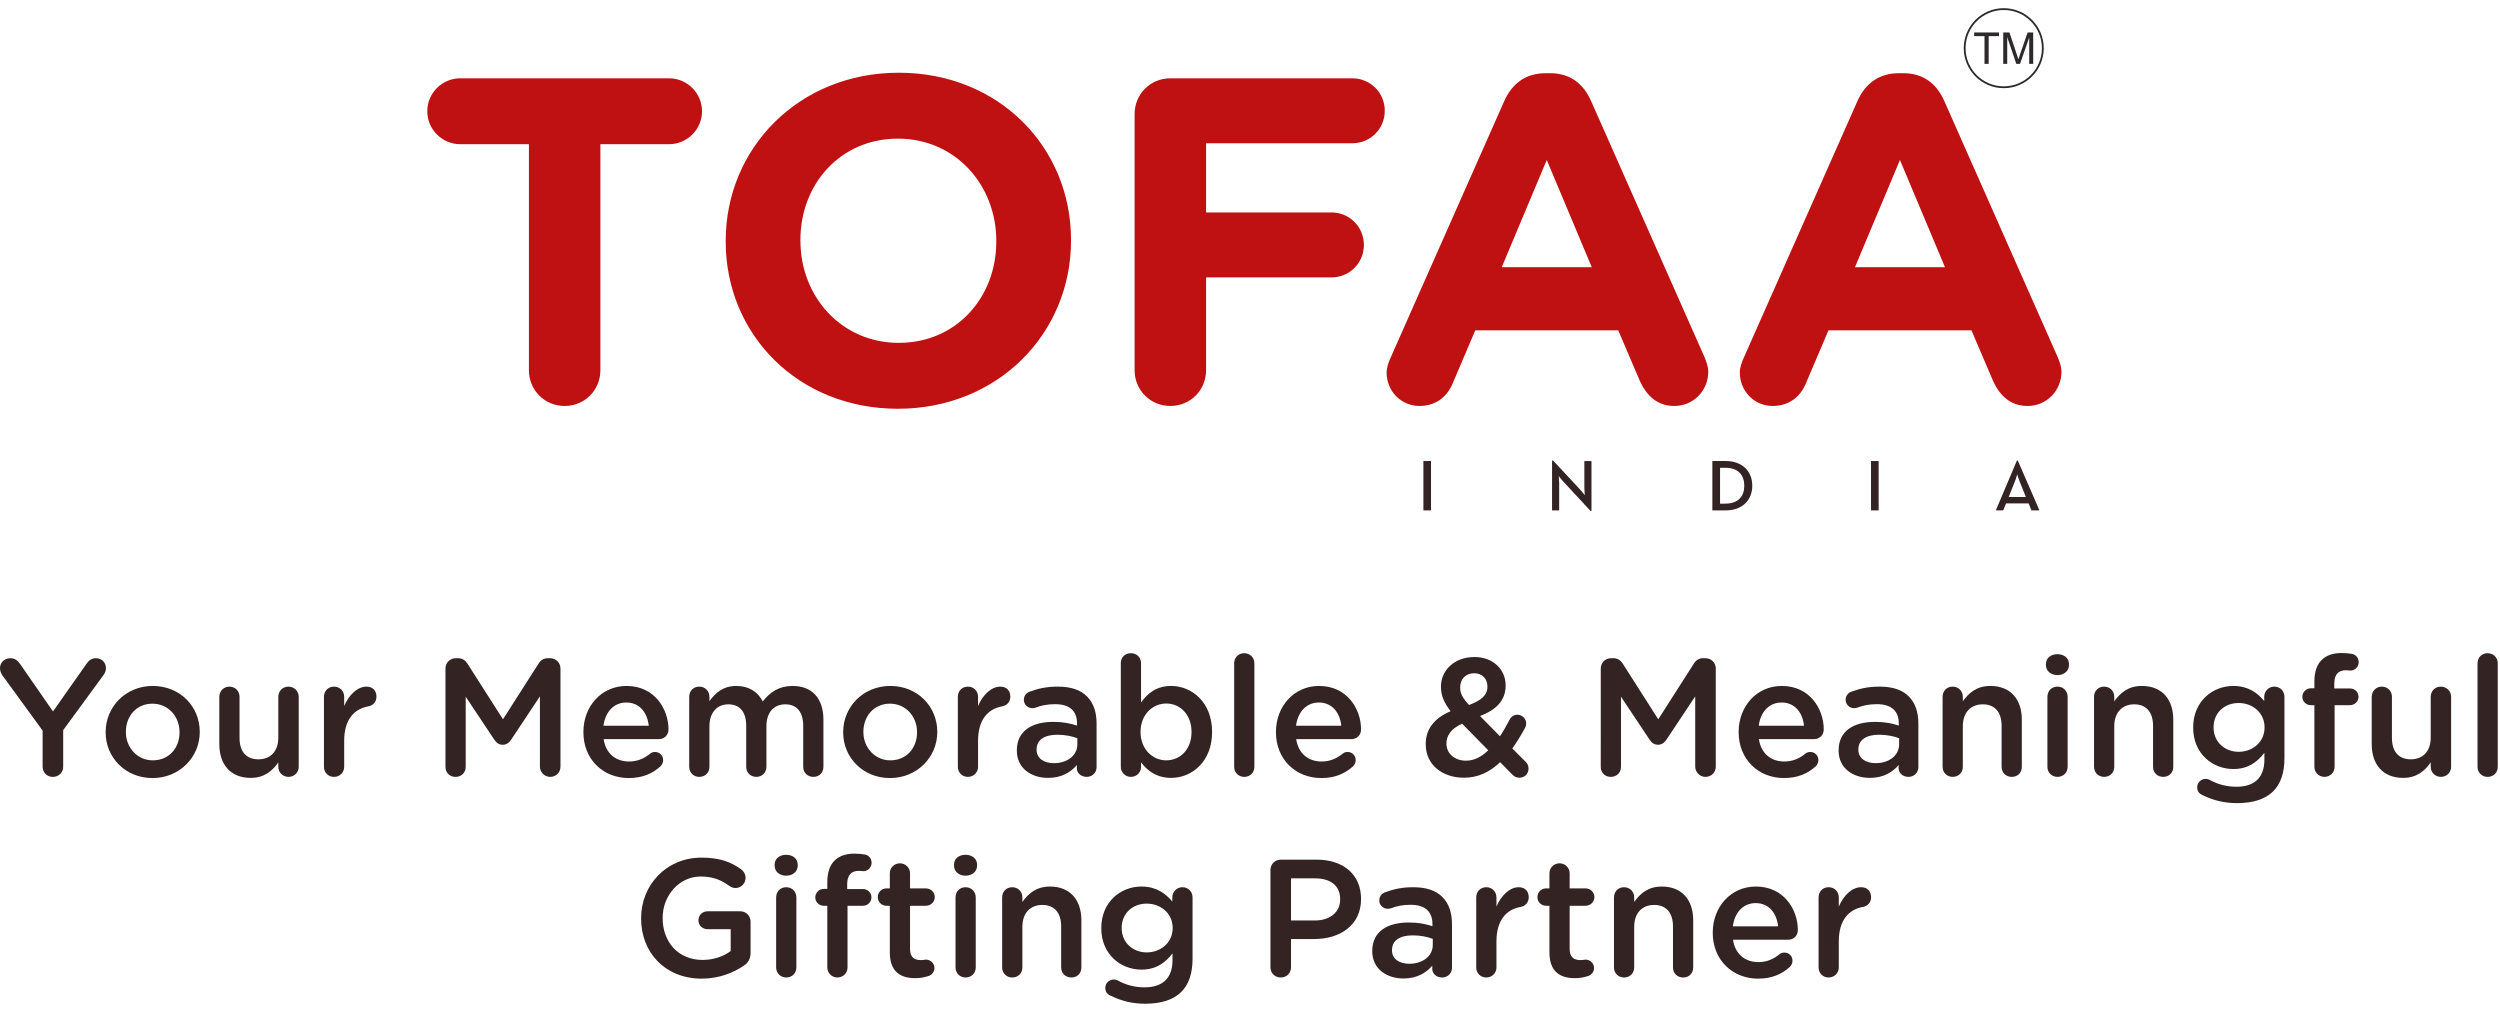 <svg width="275" height="111" viewBox="0 0 275 111" fill="none" xmlns="http://www.w3.org/2000/svg">
<path d="M156.574 50.713H157.412V56.143H156.574V50.713Z" fill="#332323"/>
<path d="M171.964 52.974C171.749 52.742 171.453 52.367 171.453 52.367C171.453 52.367 171.509 52.814 171.509 53.149V56.144H170.727V50.658H170.838L173.833 53.877C174.04 54.1 174.336 54.483 174.336 54.483C174.336 54.483 174.28 54.004 174.28 53.701V50.715H175.063V56.2H174.959L171.965 52.974H171.964Z" fill="#332323"/>
<path d="M189.797 55.4C191.21 55.4 191.873 54.586 191.873 53.428C191.873 52.27 191.21 51.456 189.797 51.456H189.206V55.4H189.797ZM188.359 50.713H189.853C191.593 50.713 192.751 51.799 192.751 53.428C192.751 55.056 191.601 56.143 189.853 56.143H188.359V50.713Z" fill="#332323"/>
<path d="M205.812 50.713H206.651V56.143H205.812V50.713Z" fill="#332323"/>
<path d="M222.845 54.667L222.166 52.974C222.03 52.654 221.895 52.167 221.895 52.167C221.895 52.167 221.767 52.654 221.631 52.974L220.953 54.667H222.845ZM221.863 50.658H221.958L224.338 56.144H223.46L223.148 55.377H220.665L220.354 56.144H219.539L221.863 50.658Z" fill="#332323"/>
<path d="M58.18 40.726C58.18 42.921 59.916 44.657 62.112 44.657C64.307 44.657 66.043 42.921 66.043 40.726V15.862H73.599C75.59 15.862 77.224 14.228 77.224 12.238C77.224 10.246 75.59 8.613 73.599 8.613H50.625C48.633 8.613 47 10.246 47 12.238C47 14.229 48.633 15.862 50.625 15.862H58.181V40.726H58.18ZM98.769 44.963C109.797 44.963 117.812 36.642 117.812 26.482V26.379C117.812 16.219 109.898 8 98.871 8C87.843 8 79.827 16.322 79.827 26.482V26.584C79.827 36.744 87.741 44.963 98.769 44.963ZM98.871 37.714C92.54 37.714 88.047 32.609 88.047 26.482V26.379C88.047 20.253 92.438 15.25 98.769 15.25C105.1 15.25 109.592 20.355 109.592 26.482V26.583C109.592 32.71 105.202 37.713 98.871 37.713V37.714ZM124.806 40.726C124.806 42.921 126.542 44.657 128.738 44.657C130.933 44.657 132.669 42.921 132.669 40.726V30.515H146.454C148.445 30.515 150.028 28.932 150.028 26.941C150.028 24.95 148.445 23.368 146.454 23.368H132.669V15.76H148.751C150.742 15.76 152.325 14.178 152.325 12.187C152.325 10.195 150.742 8.613 148.751 8.613H128.738C126.543 8.613 124.806 10.349 124.806 12.544V40.727V40.726ZM152.529 40.981C152.529 43.023 154.112 44.657 156.154 44.657C157.788 44.657 159.115 43.789 159.779 42.207L162.28 36.336H178.005L180.405 41.952C181.17 43.585 182.345 44.657 184.183 44.657C186.276 44.657 187.91 42.973 187.91 40.879C187.91 40.42 187.757 39.909 187.502 39.296L175.044 11.166C174.176 9.174 172.695 8.051 170.5 8.051H170.04C167.845 8.051 166.313 9.175 165.445 11.166L152.988 39.296C152.733 39.858 152.528 40.42 152.528 40.981H152.529ZM165.191 29.392L170.143 17.599L175.095 29.392H165.191ZM191.381 40.981C191.381 43.023 192.964 44.657 195.007 44.657C196.64 44.657 197.967 43.789 198.632 42.207L201.133 36.336H216.858L219.257 41.952C220.023 43.585 221.197 44.657 223.035 44.657C225.129 44.657 226.762 42.973 226.762 40.879C226.762 40.42 226.609 39.909 226.354 39.296L213.897 11.166C213.029 9.174 211.548 8.051 209.352 8.051H208.893C206.697 8.051 205.166 9.175 204.297 11.166L191.84 39.296C191.585 39.858 191.38 40.42 191.38 40.981H191.381ZM204.043 29.392L208.995 17.599L213.947 29.392H204.043H204.043Z" fill="#BF1112"/>
<path d="M4.688 84.337C4.688 84.98 5.167 85.459 5.81 85.459C6.454 85.459 6.95 84.98 6.95 84.337V80.317L11.345 74.313C11.51 74.096 11.657 73.82 11.657 73.507C11.657 72.899 11.216 72.404 10.554 72.404C10.058 72.404 9.745 72.661 9.469 73.084L5.829 78.26L2.244 73.084C1.967 72.662 1.636 72.404 1.14 72.404C0.497 72.404 0 72.882 0 73.489C0 73.801 0.111 74.058 0.257 74.279L4.688 80.365V84.337ZM16.77 85.587C19.767 85.587 21.973 83.27 21.973 80.53V80.493C21.973 77.717 19.804 75.454 16.806 75.454C13.827 75.454 11.621 77.753 11.621 80.53V80.567C11.621 83.326 13.809 85.587 16.77 85.587ZM16.806 83.638C15.096 83.638 13.846 82.222 13.846 80.53V80.493C13.846 78.801 14.986 77.404 16.77 77.404C18.516 77.404 19.749 78.82 19.749 80.53V80.567C19.749 82.24 18.627 83.638 16.806 83.638ZM32.859 76.654C32.859 76.01 32.344 75.53 31.737 75.53C31.093 75.53 30.615 76.01 30.615 76.654V81.134C30.615 82.663 29.733 83.527 28.427 83.527C27.103 83.527 26.349 82.7 26.349 81.17V76.653C26.349 76.009 25.87 75.529 25.227 75.529C24.62 75.529 24.124 76.009 24.124 76.653V81.832C24.124 84.115 25.374 85.568 27.581 85.568C29.071 85.568 29.971 84.795 30.615 83.858V84.351C30.615 84.995 31.13 85.457 31.737 85.457C32.38 85.457 32.859 84.957 32.859 84.351V76.654ZM35.635 84.355C35.635 84.998 36.133 85.458 36.739 85.458C37.382 85.458 37.86 84.962 37.86 84.355V81.486C37.86 79.188 38.927 77.974 40.527 77.698C41.023 77.606 41.409 77.22 41.409 76.632C41.409 75.988 41.023 75.529 40.307 75.529C39.332 75.529 38.376 76.43 37.86 77.662V76.654C37.86 76.01 37.382 75.53 36.739 75.53C36.096 75.53 35.635 76.01 35.635 76.654V84.355ZM49.003 84.352C49.003 84.995 49.463 85.458 50.106 85.458C50.75 85.458 51.228 84.995 51.228 84.352V76.638L54.354 81.333C54.593 81.701 54.868 81.922 55.291 81.922C55.714 81.922 56.008 81.701 56.247 81.333L59.391 76.601V84.333C59.391 84.941 59.906 85.458 60.513 85.458C61.157 85.458 61.653 84.977 61.653 84.333V73.545C61.653 72.903 61.157 72.403 60.513 72.403H60.274C59.833 72.403 59.483 72.606 59.244 72.994L55.327 79.123L51.428 73.013C51.208 72.66 50.876 72.403 50.38 72.403H50.141C49.497 72.403 49.001 72.903 49.001 73.545V84.352H49.003ZM66.38 79.831C66.583 78.305 67.52 77.276 68.899 77.276C70.37 77.276 71.216 78.416 71.363 79.831H66.38ZM72.65 84.3C72.816 84.134 72.945 83.894 72.945 83.619C72.945 83.105 72.559 82.718 72.062 82.718C71.787 82.718 71.657 82.791 71.492 82.92C70.849 83.435 70.132 83.766 69.194 83.766C67.741 83.766 66.638 82.901 66.399 81.302H72.485C73.056 81.302 73.533 80.879 73.533 80.236C73.533 77.992 72.006 75.454 68.917 75.454C66.141 75.454 64.174 77.716 64.174 80.511V80.547C64.174 83.545 66.361 85.586 69.157 85.586C70.683 85.586 71.768 85.09 72.65 84.3ZM75.813 84.355C75.813 84.997 76.31 85.457 76.916 85.457C77.559 85.457 78.038 84.997 78.038 84.355V79.886C78.038 78.396 78.865 77.477 80.116 77.477C81.366 77.477 82.083 78.304 82.083 79.83V84.354C82.083 84.996 82.561 85.456 83.205 85.456C83.812 85.456 84.307 84.996 84.307 84.354V79.885C84.307 78.322 85.153 77.476 86.385 77.476C87.636 77.476 88.353 78.303 88.353 79.848V84.354C88.353 84.996 88.832 85.456 89.474 85.456C90.118 85.456 90.577 84.996 90.577 84.354V79.168C90.577 76.796 89.309 75.454 87.176 75.454C85.705 75.454 84.693 76.134 83.903 77.164C83.388 76.134 82.395 75.454 80.997 75.454C79.508 75.454 78.662 76.263 78.037 77.127V76.652C78.037 76.008 77.558 75.528 76.916 75.528C76.271 75.528 75.812 76.008 75.812 76.652V84.354L75.813 84.355ZM97.897 85.586C100.894 85.586 103.1 83.269 103.1 80.529V80.492C103.1 77.716 100.931 75.454 97.933 75.454C94.954 75.454 92.748 77.752 92.748 80.529V80.567C92.748 83.325 94.937 85.586 97.897 85.586ZM97.933 83.638C96.224 83.638 94.973 82.222 94.973 80.529V80.492C94.973 78.8 96.113 77.403 97.897 77.403C99.643 77.403 100.876 78.819 100.876 80.529V80.567C100.876 82.239 99.753 83.638 97.933 83.638ZM105.362 84.355C105.362 84.997 105.859 85.457 106.465 85.457C107.109 85.457 107.587 84.961 107.587 84.355V81.485C107.587 79.187 108.653 77.973 110.253 77.697C110.75 77.605 111.136 77.219 111.136 76.631C111.136 75.987 110.75 75.528 110.033 75.528C109.058 75.528 108.102 76.429 107.587 77.661V76.653C107.587 76.009 107.109 75.529 106.465 75.529C105.822 75.529 105.362 76.009 105.362 76.653V84.355ZM115.291 85.568C116.781 85.568 117.792 84.942 118.454 84.152V84.519C118.454 85.016 118.896 85.457 119.539 85.457C120.146 85.457 120.624 84.997 120.624 84.391V79.61C120.624 78.341 120.293 77.33 119.575 76.613C118.877 75.895 117.81 75.528 116.357 75.528C115.089 75.528 114.17 75.748 113.232 76.098C112.882 76.227 112.624 76.558 112.624 76.98C112.624 77.495 113.047 77.9 113.563 77.9C113.655 77.9 113.783 77.881 113.911 77.845C114.518 77.606 115.199 77.459 116.063 77.459C117.627 77.459 118.472 78.176 118.472 79.573V79.812C117.719 79.573 116.965 79.407 115.861 79.407C113.489 79.407 111.853 80.419 111.853 82.533V82.57C111.853 84.538 113.47 85.568 115.291 85.568ZM115.917 83.949C114.832 83.949 114.023 83.415 114.023 82.477V82.441C114.023 81.411 114.85 80.822 116.303 80.822C117.185 80.822 117.939 80.988 118.509 81.208V81.87C118.509 83.121 117.388 83.949 115.917 83.949ZM123.29 84.355C123.29 84.962 123.787 85.457 124.394 85.457C125.036 85.457 125.515 84.961 125.515 84.355V83.858C126.196 84.759 127.207 85.568 128.824 85.568C131.123 85.568 133.329 83.766 133.329 80.529V80.492C133.329 77.256 131.105 75.454 128.824 75.454C127.225 75.454 126.232 76.263 125.515 77.275V72.953C125.515 72.31 125.036 71.851 124.394 71.851C123.749 71.851 123.29 72.31 123.29 72.953V84.355ZM128.292 83.638C126.766 83.638 125.46 82.387 125.46 80.529V80.492C125.46 78.635 126.766 77.385 128.292 77.385C129.818 77.385 131.068 78.617 131.068 80.492V80.529C131.068 82.442 129.817 83.638 128.292 83.638ZM135.758 84.355C135.758 84.997 136.254 85.457 136.86 85.457C137.505 85.457 137.982 84.997 137.982 84.355V72.953C137.982 72.346 137.504 71.851 136.86 71.851C136.217 71.851 135.758 72.347 135.758 72.953V84.355ZM142.561 79.831C142.764 78.305 143.701 77.276 145.08 77.276C146.551 77.276 147.397 78.416 147.544 79.831H142.561ZM148.831 84.3C148.997 84.134 149.126 83.894 149.126 83.619C149.126 83.105 148.74 82.718 148.243 82.718C147.968 82.718 147.838 82.791 147.674 82.92C147.029 83.435 146.313 83.766 145.375 83.766C143.923 83.766 142.82 82.901 142.58 81.302H148.667C149.238 81.302 149.715 80.879 149.715 80.236C149.715 77.992 148.189 75.454 145.099 75.454C142.323 75.454 140.355 77.716 140.355 80.511V80.547C140.355 83.545 142.544 85.586 145.339 85.586C146.865 85.586 147.95 85.089 148.832 84.299L148.831 84.3ZM167.146 85.549C167.716 85.549 168.139 85.109 168.139 84.539C168.139 84.19 168.01 83.987 167.79 83.766L166.356 82.332C166.853 81.615 167.331 80.861 167.754 80.071C167.846 79.905 167.882 79.739 167.882 79.573C167.882 79.059 167.441 78.618 166.908 78.618C166.447 78.618 166.153 78.949 166.061 79.15C165.713 79.812 165.381 80.419 164.995 80.989L162.806 78.765C164.498 78.12 165.62 77.109 165.62 75.418V75.381C165.62 73.653 164.241 72.273 162.2 72.273C159.92 72.273 158.504 73.799 158.504 75.509V75.546C158.504 76.485 158.835 77.294 159.57 78.232C157.805 78.986 156.83 80.162 156.83 81.837V81.873C156.83 84.098 158.632 85.55 161.041 85.55C162.641 85.55 163.91 84.888 165.013 83.84L166.355 85.201C166.594 85.439 166.797 85.549 167.146 85.549ZM161.593 77.551C160.876 76.76 160.618 76.283 160.618 75.639V75.601C160.618 74.7 161.226 74.057 162.163 74.057C163.027 74.057 163.616 74.646 163.616 75.509V75.546C163.616 76.485 162.917 77.055 161.593 77.551ZM161.262 83.674C160.011 83.674 159.11 82.901 159.11 81.799V81.761C159.11 80.934 159.607 80.144 160.839 79.61L163.707 82.533C162.972 83.25 162.163 83.674 161.262 83.674ZM176.083 84.351C176.083 84.995 176.543 85.457 177.186 85.457C177.83 85.457 178.309 84.995 178.309 84.351V76.638L181.435 81.332C181.674 81.7 181.949 81.921 182.373 81.921C182.795 81.921 183.09 81.701 183.329 81.332L186.473 76.6V84.332C186.473 84.94 186.988 85.457 187.595 85.457C188.239 85.457 188.735 84.976 188.735 84.332V73.544C188.735 72.902 188.239 72.402 187.595 72.402H187.356C186.914 72.402 186.565 72.605 186.326 72.993L182.409 79.123L178.51 73.012C178.29 72.659 177.959 72.402 177.463 72.402H177.224C176.58 72.402 176.084 72.902 176.084 73.544L176.083 84.351ZM193.46 79.83C193.662 78.304 194.6 77.275 195.979 77.275C197.45 77.275 198.296 78.415 198.442 79.83H193.46ZM199.729 84.299C199.895 84.133 200.024 83.894 200.024 83.618C200.024 83.104 199.638 82.717 199.141 82.717C198.865 82.717 198.736 82.791 198.571 82.919C197.927 83.434 197.21 83.765 196.272 83.765C194.82 83.765 193.716 82.9 193.477 81.301H199.564C200.135 81.301 200.612 80.878 200.612 80.235C200.612 77.991 199.086 75.453 195.996 75.453C193.22 75.453 191.252 77.715 191.252 80.51V80.546C191.252 83.544 193.44 85.585 196.235 85.585C197.761 85.585 198.846 85.088 199.728 84.298L199.729 84.299ZM205.687 85.567C207.177 85.567 208.188 84.941 208.85 84.151V84.518C208.85 85.015 209.291 85.456 209.935 85.456C210.542 85.456 211.02 84.996 211.02 84.39V79.609C211.02 78.341 210.689 77.329 209.971 76.612C209.273 75.894 208.205 75.527 206.753 75.527C205.485 75.527 204.565 75.748 203.627 76.097C203.277 76.226 203.02 76.557 203.02 76.98C203.02 77.495 203.443 77.899 203.958 77.899C204.05 77.899 204.178 77.88 204.307 77.844C204.914 77.605 205.595 77.458 206.458 77.458C208.022 77.458 208.867 78.175 208.867 79.573V79.812C208.114 79.573 207.36 79.406 206.257 79.406C203.885 79.406 202.248 80.418 202.248 82.532V82.569C202.248 84.537 203.866 85.567 205.687 85.567ZM206.312 83.948C205.227 83.948 204.418 83.415 204.418 82.477V82.44C204.418 81.41 205.246 80.822 206.698 80.822C207.581 80.822 208.335 80.987 208.905 81.207V81.869C208.905 83.12 207.783 83.948 206.312 83.948ZM213.686 84.354C213.686 84.996 214.183 85.456 214.789 85.456C215.433 85.456 215.911 84.996 215.911 84.354V79.885C215.911 78.359 216.793 77.476 218.098 77.476C219.422 77.476 220.176 78.322 220.176 79.848V84.354C220.176 84.996 220.654 85.456 221.298 85.456C221.941 85.456 222.401 84.996 222.401 84.354V79.168C222.401 76.907 221.15 75.454 218.944 75.454C217.418 75.454 216.554 76.245 215.91 77.146V76.653C215.91 76.009 215.431 75.529 214.788 75.529C214.145 75.529 213.685 76.009 213.685 76.653V84.355L213.686 84.354ZM225.05 73.155C225.05 73.817 225.602 74.259 226.319 74.259C227.036 74.259 227.587 73.817 227.587 73.155V73.045C227.587 72.382 227.036 71.96 226.319 71.96C225.602 71.96 225.05 72.382 225.05 73.045V73.155ZM225.215 84.35C225.215 84.994 225.712 85.456 226.319 85.456C226.962 85.456 227.44 84.994 227.44 84.35V76.652C227.44 76.008 226.962 75.528 226.319 75.528C225.674 75.528 225.215 76.008 225.215 76.652V84.35ZM230.345 84.354C230.345 84.996 230.842 85.456 231.448 85.456C232.092 85.456 232.57 84.996 232.57 84.354V79.885C232.57 78.359 233.452 77.476 234.758 77.476C236.082 77.476 236.836 78.322 236.836 79.848V84.354C236.836 84.996 237.314 85.456 237.957 85.456C238.6 85.456 239.06 84.996 239.06 84.354V79.168C239.06 76.907 237.809 75.454 235.603 75.454C234.076 75.454 233.212 76.245 232.569 77.146V76.653C232.569 76.009 232.09 75.529 231.448 75.529C230.804 75.529 230.344 76.009 230.344 76.653V84.355L230.345 84.354ZM246.067 88.343C247.832 88.343 249.175 87.921 250.057 87.038C250.885 86.21 251.289 84.997 251.289 83.379V76.652C251.289 76.008 250.811 75.528 250.168 75.528C249.561 75.528 249.065 76.028 249.065 76.634V77.109C248.311 76.209 247.299 75.454 245.663 75.454C243.383 75.454 241.249 77.146 241.249 80.014V80.051C241.249 82.9 243.382 84.593 245.663 84.593C247.262 84.593 248.274 83.857 249.083 82.808V83.562C249.083 85.53 247.998 86.541 246.012 86.541C244.89 86.541 243.915 86.265 243.033 85.769C242.904 85.714 242.775 85.678 242.628 85.678C242.113 85.678 241.69 86.1 241.69 86.596C241.69 87.019 241.893 87.314 242.316 87.48C243.492 88.05 244.688 88.343 246.067 88.343ZM246.252 82.699C244.726 82.699 243.493 81.614 243.493 80.033V79.996C243.493 78.396 244.706 77.33 246.252 77.33C247.796 77.33 249.101 78.414 249.101 79.996V80.033C249.101 81.614 247.796 82.699 246.252 82.699ZM254.582 84.355C254.582 84.962 255.078 85.457 255.685 85.457C256.328 85.457 256.807 84.961 256.807 84.355V77.569H258.499C259.013 77.569 259.437 77.164 259.437 76.649C259.437 76.135 259.032 75.73 258.499 75.73H256.77V75.197C256.77 74.222 257.193 73.726 258.058 73.726C258.205 73.726 258.389 73.745 258.517 73.763C259.032 73.782 259.455 73.358 259.455 72.844C259.455 72.347 259.106 71.979 258.682 71.924C258.37 71.869 258.002 71.832 257.561 71.832C256.623 71.832 255.887 72.09 255.373 72.605C254.839 73.138 254.582 73.929 254.582 74.994V75.711H254.196C253.681 75.711 253.258 76.134 253.258 76.649C253.258 77.164 253.681 77.569 254.196 77.569H254.582L254.582 84.355ZM269.623 76.653C269.623 76.009 269.108 75.529 268.501 75.529C267.856 75.529 267.379 76.009 267.379 76.653V81.133C267.379 82.662 266.497 83.526 265.191 83.526C263.867 83.526 263.113 82.699 263.113 81.169V76.652C263.113 76.008 262.634 75.528 261.991 75.528C261.384 75.528 260.888 76.008 260.888 76.652V81.831C260.888 84.115 262.138 85.567 264.345 85.567C265.835 85.567 266.735 84.794 267.379 83.857V84.35C267.379 84.994 267.894 85.456 268.501 85.456C269.144 85.456 269.623 84.957 269.623 84.35V76.653ZM272.528 84.355C272.528 84.997 273.025 85.457 273.632 85.457C274.276 85.457 274.753 84.997 274.753 84.355V72.953C274.753 72.346 274.276 71.851 273.632 71.851C272.988 71.851 272.528 72.347 272.528 72.953V84.355ZM77.193 107.651C79.124 107.651 80.669 106.989 81.773 106.255C82.305 105.924 82.563 105.445 82.563 104.82V101.382C82.563 100.738 82.066 100.242 81.423 100.242H77.838C77.268 100.242 76.826 100.665 76.826 101.235C76.826 101.805 77.268 102.209 77.838 102.209H80.375V104.618C79.585 105.206 78.5 105.593 77.268 105.593C74.638 105.593 72.891 103.644 72.891 100.996V100.959C72.891 98.513 74.712 96.417 77.065 96.417C78.462 96.417 79.364 96.822 80.191 97.428C80.394 97.557 80.596 97.685 80.89 97.685C81.534 97.685 82.011 97.171 82.011 96.564C82.011 96.122 81.772 95.81 81.552 95.644C80.375 94.78 79.088 94.339 77.158 94.339C73.259 94.339 70.52 97.391 70.52 100.995V101.031C70.52 104.783 73.167 107.651 77.193 107.651ZM85.211 95.222C85.211 95.884 85.762 96.325 86.479 96.325C87.196 96.325 87.748 95.884 87.748 95.222V95.111C87.748 94.448 87.196 94.026 86.479 94.026C85.762 94.026 85.211 94.448 85.211 95.111V95.222ZM85.376 106.417C85.376 107.06 85.873 107.523 86.48 107.523C87.124 107.523 87.601 107.06 87.601 106.417V98.719C87.601 98.075 87.124 97.594 86.48 97.594C85.837 97.594 85.376 98.075 85.376 98.719V106.417ZM91.004 106.42C91.004 107.027 91.5 107.524 92.106 107.524C92.75 107.524 93.228 107.027 93.228 106.42V99.636H94.92C95.434 99.636 95.858 99.231 95.858 98.716C95.858 98.202 95.454 97.796 94.92 97.796H93.191V97.264C93.191 96.289 93.614 95.793 94.479 95.793C94.626 95.793 94.81 95.81 94.938 95.83C95.454 95.848 95.877 95.425 95.877 94.91C95.877 94.414 95.527 94.046 95.104 93.991C94.791 93.936 94.423 93.899 93.983 93.899C93.044 93.899 92.309 94.156 91.794 94.671C91.261 95.204 91.004 95.995 91.004 97.062V97.779H90.617C90.103 97.779 89.68 98.202 89.68 98.717C89.68 99.232 90.103 99.636 90.617 99.636H91.004V106.42ZM100.675 107.597C101.263 107.597 101.705 107.505 102.201 107.339C102.514 107.211 102.789 106.898 102.789 106.475C102.789 105.96 102.347 105.556 101.851 105.556C101.777 105.556 101.575 105.611 101.299 105.611C100.545 105.611 100.104 105.261 100.104 104.397V99.635H101.851C102.384 99.635 102.825 99.212 102.825 98.679C102.825 98.146 102.384 97.722 101.851 97.722H100.104V96.067C100.104 95.46 99.607 94.964 99.001 94.964C98.357 94.964 97.879 95.461 97.879 96.067V97.722H97.511C96.978 97.722 96.555 98.145 96.555 98.679C96.555 99.212 96.978 99.635 97.511 99.635H97.879V104.747C97.879 106.88 99.039 107.597 100.675 107.597ZM104.941 95.222C104.941 95.884 105.493 96.325 106.209 96.325C106.926 96.325 107.478 95.884 107.478 95.222V95.111C107.478 94.448 106.926 94.026 106.209 94.026C105.493 94.026 104.941 94.448 104.941 95.111V95.222ZM105.107 106.417C105.107 107.06 105.603 107.523 106.209 107.523C106.853 107.523 107.331 107.06 107.331 106.417V98.719C107.331 98.075 106.853 97.594 106.209 97.594C105.566 97.594 105.107 98.075 105.107 98.719V106.417ZM110.236 106.42C110.236 107.064 110.734 107.524 111.34 107.524C111.983 107.524 112.461 107.064 112.461 106.42V101.952C112.461 100.426 113.344 99.543 114.649 99.543C115.973 99.543 116.727 100.389 116.727 101.915V106.42C116.727 107.064 117.205 107.524 117.849 107.524C118.492 107.524 118.952 107.064 118.952 106.42V101.235C118.952 98.974 117.702 97.52 115.495 97.52C113.97 97.52 113.106 98.312 112.461 99.213V98.719C112.461 98.076 111.983 97.595 111.34 97.595C110.697 97.595 110.236 98.076 110.236 98.719V106.42ZM125.958 110.41C127.723 110.41 129.066 109.988 129.949 109.105C130.776 108.277 131.181 107.064 131.181 105.446V98.719C131.181 98.075 130.703 97.594 130.06 97.594C129.452 97.594 128.956 98.094 128.956 98.7V99.175C128.202 98.274 127.191 97.519 125.555 97.519C123.274 97.519 121.141 99.212 121.141 102.08V102.116C121.141 104.967 123.274 106.658 125.555 106.658C127.154 106.658 128.166 105.923 128.975 104.874V105.628C128.975 107.596 127.889 108.607 125.903 108.607C124.782 108.607 123.808 108.331 122.924 107.835C122.796 107.78 122.667 107.743 122.52 107.743C122.005 107.743 121.582 108.165 121.582 108.662C121.582 109.085 121.784 109.38 122.207 109.545C123.384 110.115 124.579 110.41 125.958 110.41ZM126.142 104.765C124.617 104.765 123.384 103.681 123.384 102.1V102.062C123.384 100.463 124.597 99.397 126.142 99.397C127.687 99.397 128.992 100.481 128.992 102.062V102.1C128.992 103.681 127.687 104.765 126.142 104.765ZM139.75 106.402C139.75 107.045 140.246 107.524 140.89 107.524C141.533 107.524 142.011 107.045 142.011 106.402V103.294H144.567C147.417 103.294 149.715 101.769 149.715 98.9V98.863C149.715 96.271 147.84 94.56 144.825 94.56H140.89C140.246 94.56 139.75 95.057 139.75 95.7V106.402ZM142.011 101.253V96.619H144.641C146.333 96.619 147.418 97.392 147.418 98.918V98.955C147.418 100.297 146.351 101.253 144.641 101.253H142.011ZM154.386 107.634C155.876 107.634 156.887 107.008 157.549 106.218V106.586C157.549 107.082 157.99 107.524 158.634 107.524C159.241 107.524 159.719 107.064 159.719 106.458V101.677C159.719 100.408 159.388 99.397 158.67 98.68C157.972 97.962 156.905 97.595 155.453 97.595C154.184 97.595 153.265 97.815 152.327 98.165C151.977 98.294 151.72 98.625 151.72 99.047C151.72 99.562 152.143 99.967 152.658 99.967C152.75 99.967 152.879 99.949 153.007 99.912C153.614 99.673 154.295 99.526 155.159 99.526C156.722 99.526 157.568 100.243 157.568 101.64V101.879C156.814 101.64 156.06 101.474 154.957 101.474C152.585 101.474 150.948 102.485 150.948 104.6V104.637C150.948 106.604 152.566 107.635 154.387 107.635L154.386 107.634ZM155.012 106.015C153.927 106.015 153.118 105.482 153.118 104.544V104.508C153.118 103.478 153.945 102.889 155.398 102.889C156.281 102.889 157.035 103.055 157.605 103.275V103.937C157.605 105.188 156.483 106.015 155.012 106.015ZM162.385 106.42C162.385 107.064 162.882 107.524 163.489 107.524C164.131 107.524 164.61 107.027 164.61 106.42V103.551C164.61 101.253 165.676 100.039 167.276 99.763C167.773 99.672 168.159 99.285 168.159 98.697C168.159 98.053 167.773 97.593 167.055 97.593C166.081 97.593 165.124 98.494 164.61 99.726V98.718C164.61 98.074 164.131 97.593 163.489 97.593C162.844 97.593 162.385 98.074 162.385 98.718V106.42ZM173.234 107.597C173.821 107.597 174.264 107.505 174.76 107.339C175.072 107.211 175.347 106.898 175.347 106.475C175.347 105.96 174.906 105.556 174.409 105.556C174.336 105.556 174.133 105.611 173.858 105.611C173.104 105.611 172.662 105.261 172.662 104.397V99.635H174.409C174.942 99.635 175.384 99.212 175.384 98.679C175.384 98.146 174.942 97.722 174.409 97.722H172.662V96.067C172.662 95.46 172.166 94.964 171.559 94.964C170.916 94.964 170.438 95.461 170.438 96.067V97.722H170.071C169.537 97.722 169.115 98.145 169.115 98.679C169.115 99.212 169.537 99.635 170.071 99.635H170.438V104.747C170.438 106.88 171.597 107.597 173.234 107.597ZM177.536 106.42C177.536 107.064 178.033 107.524 178.64 107.524C179.283 107.524 179.761 107.064 179.761 106.42V101.952C179.761 100.426 180.643 99.543 181.95 99.543C183.274 99.543 184.028 100.389 184.028 101.915V106.42C184.028 107.064 184.506 107.524 185.149 107.524C185.793 107.524 186.253 107.064 186.253 106.42V101.235C186.253 98.974 185.002 97.52 182.796 97.52C181.27 97.52 180.406 98.312 179.762 99.213V98.719C179.762 98.076 179.284 97.595 178.64 97.595C177.997 97.595 177.537 98.076 177.537 98.719V106.421L177.536 106.42ZM190.61 101.897C190.812 100.37 191.75 99.341 193.129 99.341C194.6 99.341 195.446 100.481 195.593 101.897H190.61ZM196.88 106.365C197.046 106.2 197.175 105.96 197.175 105.685C197.175 105.171 196.789 104.784 196.292 104.784C196.016 104.784 195.887 104.857 195.722 104.986C195.078 105.501 194.361 105.832 193.423 105.832C191.971 105.832 190.868 104.967 190.628 103.368H196.715C197.286 103.368 197.763 102.945 197.763 102.301C197.763 100.058 196.237 97.519 193.147 97.519C190.371 97.519 188.403 99.782 188.403 102.577V102.613C188.403 105.611 190.591 107.651 193.387 107.651C194.913 107.651 195.998 107.156 196.88 106.365ZM200.043 106.42C200.043 107.064 200.54 107.524 201.146 107.524C201.79 107.524 202.268 107.027 202.268 106.42V103.551C202.268 101.253 203.334 100.039 204.933 99.763C205.43 99.672 205.816 99.285 205.816 98.697C205.816 98.053 205.43 97.593 204.713 97.593C203.739 97.593 202.782 98.494 202.268 99.726V98.718C202.268 98.074 201.789 97.593 201.146 97.593C200.503 97.593 200.043 98.074 200.043 98.718V106.42Z" fill="#332323"/>
<path d="M218.295 7.025V3.976H217.156V3.57H219.892V3.976H218.754V7.025H218.295ZM220.355 7.025V3.57H221.04L221.857 6.016C221.932 6.243 221.987 6.414 222.022 6.528C222.061 6.402 222.123 6.217 222.207 5.973L223.039 3.57H223.651V7.025H223.212V4.135L222.203 7.025H221.791L220.794 4.082V7.025H220.355Z" fill="#2D2A2B"/>
<path fill-rule="evenodd" clip-rule="evenodd" d="M220.412 1C222.786 1 224.711 2.925 224.711 5.299C224.711 7.673 222.786 9.598 220.412 9.598C218.038 9.598 216.113 7.673 216.113 5.299C216.113 2.925 218.038 1 220.412 1Z" stroke="#2D2A2B" stroke-width="0.201" stroke-miterlimit="22.926"/>
</svg>
